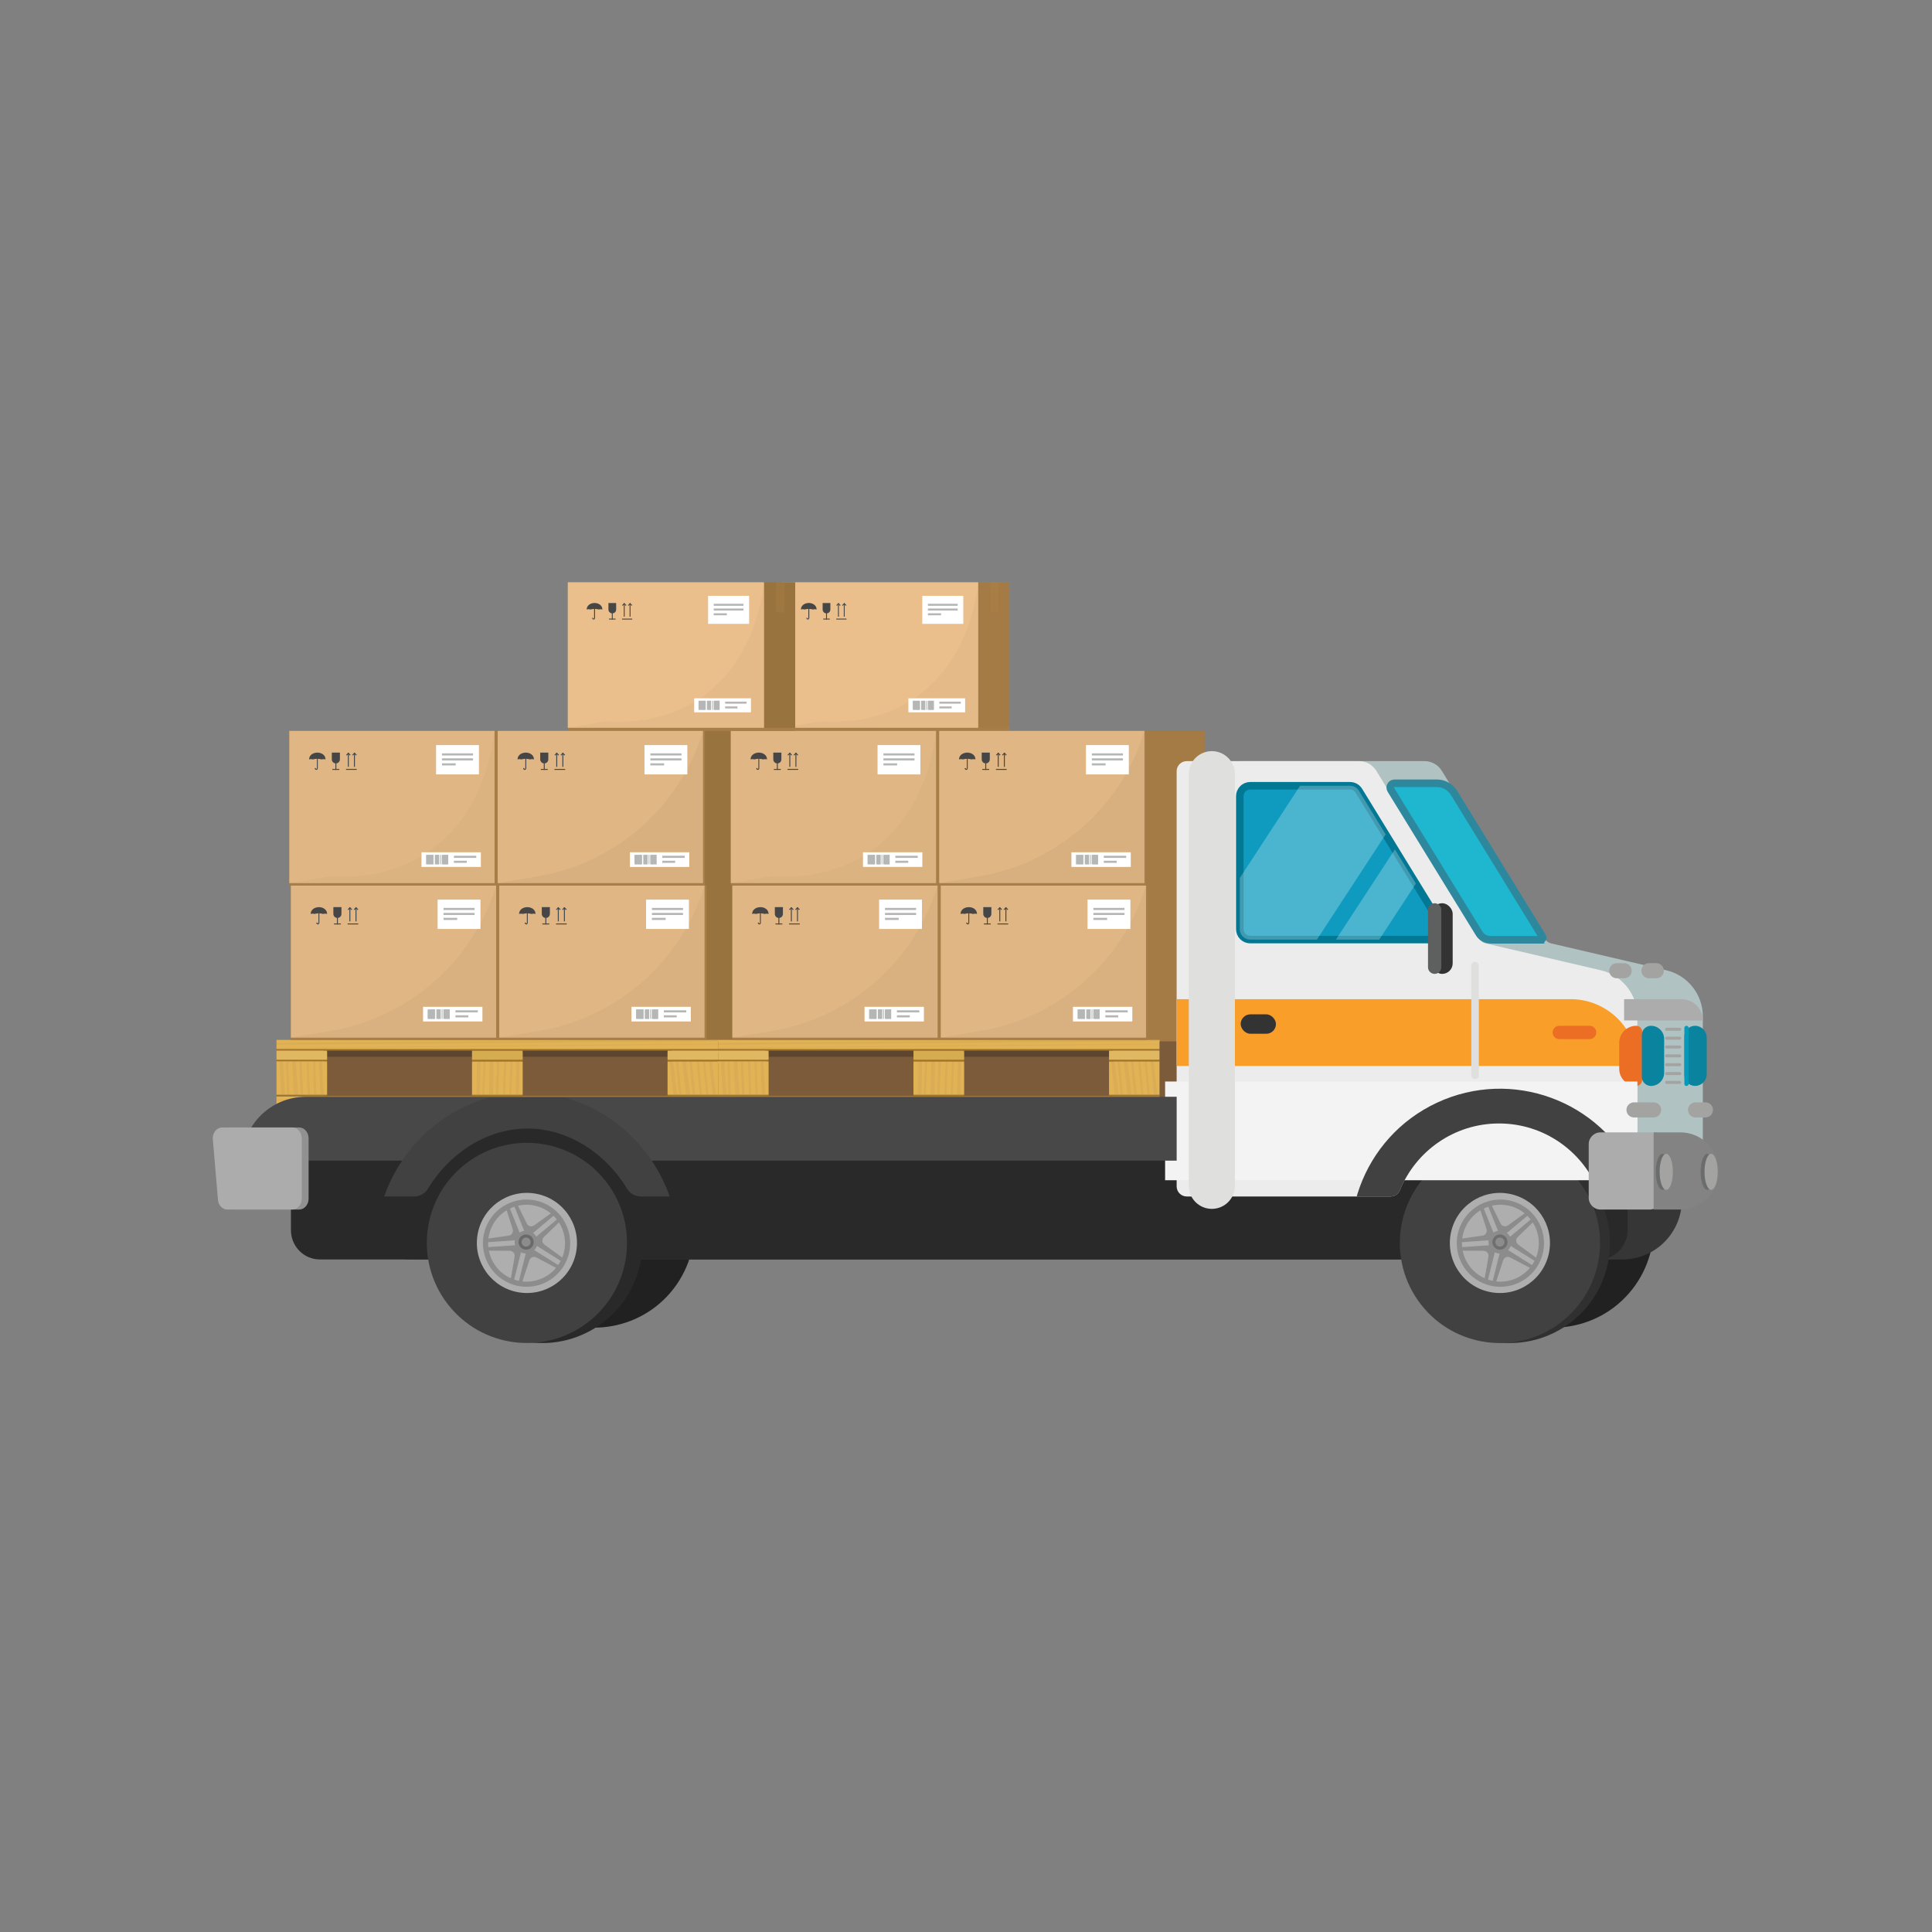 <?xml version="1.0" encoding="UTF-8"?><svg xmlns="http://www.w3.org/2000/svg" xmlns:xlink="http://www.w3.org/1999/xlink" viewBox="0 0 63.984 63.984"><rect x="0" y="0" width="63.984" height="63.984" fill="#808080" stroke="none"/><defs><clipPath id="clippath"><path d="M47.412,31.117h-6.007c-.191,0-.345-.155-.345-.345v-4.404c0-.191,.155-.345,.345-.345h3.305c.12,0,.231,.062,.294,.165l2.702,4.404c.141,.23-.024,.526-.294,.526Z" fill="none"/></clipPath><clipPath id="clippath-1"><path d="M53.016,32.133l-3.813-.89c-.087-.02-.162-.075-.209-.151l-3.348-5.46c-.162-.264-.448-.424-.758-.424h-5.967c-.185,0-.334,.15-.334,.335,0,0-.241-5.023-.537,10.805H8.232c-.297-15.828-.537,2.74-.537,2.74,0,.297,.241,.537,.537,.537h5.482c.188,0,.363-.098,.46-.26,.672-1.116,1.896-1.99,3.296-1.99s2.624,.875,3.296,1.99c.097,.161,.271,.26,.46,.26h16.823c.297,0,.539-.241,.539-.537v.203c0,.185,.15,.335,.334,.335h7.132c.134,0,.257-.08,.307-.204,.526-1.298,1.797-2.215,3.284-2.215s2.758,.917,3.284,2.215c.05,.124,.173,.204,.307,.204h.656c.185,0,.335-.15,.335-.335v-5.63c0-.729-.502-1.361-1.211-1.527Z" fill="none"/></clipPath></defs><g isolation="isolate"><g id="_03"><g><rect x="21.611" y="24.206" width="4.471" height="10.289" fill="#99733e"/><rect x="35.425" y="24.206" width="4.471" height="10.289" fill="#a47b44"/><g><g><rect x="25.342" y="34.494" width="11.524" height="2.019" fill="#7b5b3a"/><rect x="25.342" y="34.494" width="11.524" height=".505" fill="#5d452e"/><rect x="25.342" y="36.141" width="11.524" height=".421" fill="#8d6944" mix-blend-mode="multiply" opacity=".11"/></g><g><g><g><rect x="23.777" y="34.494" width="14.629" height=".301" fill="#a1732a"/><rect x="23.777" y="34.44" width="14.629" height=".301" fill="#e1b354"/></g><g><rect x="23.777" y="36.363" width="14.629" height=".301" fill="#a1732a"/><rect x="23.777" y="36.309" width="14.629" height=".301" fill="#e1b354"/></g><g><rect x="23.777" y="34.849" width="1.676" height=".301" fill="#a1732a"/><rect x="23.777" y="34.795" width="1.676" height=".301" fill="#e1b862"/></g><g><rect x="23.777" y="35.204" width="1.676" height="1.105" fill="#a1732a"/><rect x="23.777" y="35.15" width="1.676" height="1.105" fill="#e1b354"/></g><g><rect x="30.253" y="35.204" width="1.676" height="1.105" fill="#a1732a"/><rect x="30.253" y="35.15" width="1.676" height="1.105" fill="#e1b354"/></g><g><rect x="36.73" y="35.204" width="1.676" height="1.105" fill="#a1732a"/><rect x="36.73" y="35.15" width="1.676" height="1.105" fill="#e1b354"/></g><g><rect x="30.253" y="34.849" width="1.676" height=".301" fill="#a1732a"/><rect x="30.253" y="34.795" width="1.676" height=".301" fill="#d6ac50"/></g><g><rect x="36.73" y="34.849" width="1.676" height=".301" fill="#a1732a"/><rect x="36.73" y="34.795" width="1.676" height=".301" fill="#e1b862"/></g></g><g><polygon points="23.927 36.141 23.88 35.15 23.992 35.15 24.06 36.255 23.944 36.255 23.927 36.141" fill="#90775b" mix-blend-mode="multiply" opacity=".1"/><polygon points="24.123 36.142 24.095 35.159 24.161 35.159 24.202 36.255 24.133 36.255 24.123 36.142" fill="#90775b" mix-blend-mode="multiply" opacity=".1"/><polygon points="24.805 36.142 24.777 35.159 24.844 35.159 24.884 36.255 24.815 36.255 24.805 36.142" fill="#90775b" mix-blend-mode="multiply" opacity=".1"/><polygon points="25.016 36.142 24.987 35.159 25.054 35.159 25.095 36.255 25.026 36.255 25.016 36.142" fill="#90775b" mix-blend-mode="multiply" opacity=".1"/><polygon points="25.227 36.142 25.186 35.159 25.283 35.159 25.342 36.255 25.242 36.255 25.227 36.142" fill="#90775b" mix-blend-mode="multiply" opacity=".1"/><polygon points="24.347 36.132 24.296 35.15 24.416 35.15 24.49 36.246 24.365 36.246 24.347 36.132" fill="#90775b" mix-blend-mode="multiply" opacity=".1"/><polygon points="24.57 36.132 24.539 35.15 24.613 35.15 24.659 36.246 24.582 36.246 24.57 36.132" fill="#90775b" mix-blend-mode="multiply" opacity=".1"/></g><g><polygon points="30.397 36.141 30.425 35.15 30.536 35.15 30.522 36.255 30.406 36.255 30.397 36.141" fill="#90775b" mix-blend-mode="multiply" opacity=".1"/><polygon points="30.593 36.142 30.639 35.159 30.705 35.159 30.664 36.255 30.595 36.255 30.593 36.142" fill="#90775b" mix-blend-mode="multiply" opacity=".1"/><polygon points="31.275 36.142 31.321 35.159 31.388 35.159 31.346 36.255 31.277 36.255 31.275 36.142" fill="#90775b" mix-blend-mode="multiply" opacity=".1"/><polygon points="31.486 36.142 31.532 35.159 31.598 35.159 31.556 36.255 31.487 36.255 31.486 36.142" fill="#90775b" mix-blend-mode="multiply" opacity=".1"/><polygon points="31.697 36.142 31.73 35.159 31.827 35.159 31.804 36.255 31.704 36.255 31.697 36.142" fill="#90775b" mix-blend-mode="multiply" opacity=".1"/><polygon points="30.818 36.132 30.841 35.15 30.961 35.15 30.952 36.246 30.828 36.246 30.818 36.132" fill="#90775b" mix-blend-mode="multiply" opacity=".1"/><polygon points="31.041 36.132 31.084 35.15 31.158 35.15 31.121 36.246 31.044 36.246 31.041 36.132" fill="#90775b" mix-blend-mode="multiply" opacity=".1"/></g><g><polygon points="36.907 36.141 36.798 35.15 36.91 35.15 37.047 36.255 36.931 36.255 36.907 36.141" fill="#90775b" mix-blend-mode="multiply" opacity=".1"/><polygon points="37.102 36.142 37.013 35.159 37.08 35.159 37.189 36.255 37.12 36.255 37.102 36.142" fill="#90775b" mix-blend-mode="multiply" opacity=".1"/><polygon points="37.785 36.142 37.696 35.159 37.762 35.159 37.871 36.255 37.802 36.255 37.785 36.142" fill="#90775b" mix-blend-mode="multiply" opacity=".1"/><polygon points="37.995 36.142 37.906 35.159 37.973 35.159 38.081 36.255 38.012 36.255 37.995 36.142" fill="#90775b" mix-blend-mode="multiply" opacity=".1"/><polygon points="38.207 36.142 38.105 35.159 38.202 35.159 38.329 36.255 38.229 36.255 38.207 36.142" fill="#90775b" mix-blend-mode="multiply" opacity=".1"/><polygon points="37.326 36.132 37.215 35.15 37.334 35.15 37.476 36.246 37.351 36.246 37.326 36.132" fill="#90775b" mix-blend-mode="multiply" opacity=".1"/><polygon points="37.549 36.132 37.457 35.15 37.532 35.15 37.645 36.246 37.568 36.246 37.549 36.132" fill="#90775b" mix-blend-mode="multiply" opacity=".1"/></g><g><polygon points="25.299 34.524 38.404 34.428 38.405 34.483 23.787 34.597 23.786 34.541 25.299 34.524" fill="#90775b" mix-blend-mode="multiply" opacity=".1"/><polygon points="25.298 36.408 38.404 36.372 38.405 36.412 23.786 36.458 23.786 36.416 25.298 36.408" fill="#90775b" mix-blend-mode="multiply" opacity=".1"/><polygon points="25.299 34.686 38.404 34.562 38.404 34.584 23.787 34.726 23.786 34.703 25.299 34.686" fill="#90775b" mix-blend-mode="multiply" opacity=".1"/><polygon points="25.298 36.533 38.404 36.505 38.404 36.527 23.786 36.561 23.785 36.538 25.298 36.533" fill="#90775b" mix-blend-mode="multiply" opacity=".1"/></g></g><g><g><rect x="25.898" y="19.284" width="7.53" height="4.922" fill="#a77d48"/><rect x="32.397" y="19.284" width="1.031" height="4.819" fill="#a47b44"/><polygon points="33.072 19.284 32.802 19.284 32.802 20.31 32.881 20.239 32.9 20.31 32.961 20.236 32.984 20.31 33.046 20.235 33.072 20.31 33.072 19.284" fill="#b78a4d" mix-blend-mode="multiply" opacity=".21"/><rect x="25.898" y="19.284" width="6.499" height="4.819" fill="#ebbf8c"/><path d="M32.397,19.284h0c-.374,3.034-2.408,4.8-5.229,4.603l-1.269,.216h6.499v-4.819Z" fill="#90775b" mix-blend-mode="multiply" opacity=".07"/><g><path d="M26.706,20.459v.01c0,.026,.022,.048,.048,.048,.026,0,.048-.022,.048-.048v-.303c.02,.001,.039,.003,.058,.006,.003,.001,.006,.001,.009,.002,.016,.003,.032,.007,.048,.011l.005,.001,.001-0c.04-.012,.082-.012,.122,0h0c0-.131-.114-.21-.244-.216l-.03-0c-.033,.001-.066,.008-.095,.019-.002,.001-.004,.001-.006,.002-.082,.032-.142,.099-.145,.189-0,.002-0,.004-0,.006,.04-.013,.082-.013,.122-0l.001,0h0l.005-.001c.005-.002,.011-.003,.016-.004,.008-.002,.016-.004,.024-.005,.016-.003,.032-.005,.048-.007,.004-0,.007-.001,.011-.001,.006-0,.012-.001,.018-.001v.303c0,.01-.008,.018-.018,.018-.01,0-.018-.008-.018-.018v-.01h-.03Z" fill="#464646"/><g><path d="M27.372,20.314h0c-.071,0-.128-.057-.128-.128v-.215h.256v.215c0,.071-.057,.128-.128,.128Z" fill="#464646"/><rect x="27.357" y="20.299" width=".03" height=".219" fill="#464646"/><rect x="27.357" y="20.393" width=".03" height=".219" transform="translate(47.875 -6.87) rotate(90)" fill="#464646"/></g><g><g><rect x="27.752" y="19.991" width=".03" height=".432" fill="#464646"/><rect x="27.727" y="19.966" width=".03" height=".102" transform="translate(22.28 -13.754) rotate(45)" fill="#464646"/><rect x="27.778" y="19.966" width=".03" height=".102" transform="translate(61.599 14.519) rotate(135)" fill="#464646"/></g><g><rect x="27.945" y="19.991" width=".03" height=".432" fill="#464646"/><rect x="27.92" y="19.966" width=".03" height=".102" transform="translate(22.336 -13.89) rotate(45)" fill="#464646"/><rect x="27.971" y="19.966" width=".03" height=".102" transform="translate(61.93 14.382) rotate(135.001)" fill="#464646"/></g><rect x="27.849" y="20.333" width=".03" height=".338" transform="translate(48.367 -7.362) rotate(90)" fill="#464646"/></g></g><g><rect x="30.545" y="19.733" width="1.357" height=".928" fill="#fff"/><g><rect x="30.731" y="19.996" width=".985" height=".067" fill="#b5b6b6"/><rect x="30.731" y="20.153" width=".985" height=".067" fill="#b5b6b6"/><rect x="30.731" y="20.31" width=".435" height=".067" fill="#b5b6b6"/></g></g><g><rect x="30.084" y="23.127" width="1.88" height=".464" fill="#fff"/><g><rect x="30.193" y="23.244" width=".302" height=".23" transform="translate(53.703 -6.985) rotate(90)" fill="#b5b6b6"/><rect x="30.141" y="23.35" width=".302" height=".017" transform="translate(53.651 -6.934) rotate(90)" fill="#b5b6b6"/><rect x="30.201" y="23.347" width=".302" height=".024" transform="translate(53.711 -6.993) rotate(90)" fill="#b5b6b6"/><rect x="30.261" y="23.342" width=".302" height=".034" transform="translate(53.771 -7.053) rotate(90)" fill="#b5b6b6"/><rect x="30.308" y="23.35" width=".302" height=".017" transform="translate(53.818 -7.1) rotate(90)" fill="#b5b6b6"/><rect x="30.422" y="23.292" width=".302" height=".134" transform="translate(53.932 -7.214) rotate(90)" fill="#b5b6b6"/><rect x="30.422" y="23.347" width=".302" height=".023" transform="translate(53.932 -7.214) rotate(90)" fill="#b5b6b6"/><rect x="30.477" y="23.347" width=".302" height=".023" transform="translate(53.987 -7.27) rotate(90)" fill="#b5b6b6"/><rect x="30.535" y="23.345" width=".302" height=".027" transform="translate(54.045 -7.327) rotate(90)" fill="#b5b6b6"/><rect x="30.673" y="23.262" width=".302" height=".193" transform="translate(54.183 -7.465) rotate(90)" fill="#b5b6b6"/><rect x="30.649" y="23.342" width=".302" height=".034" transform="translate(54.159 -7.441) rotate(90)" fill="#b5b6b6"/><rect x="30.71" y="23.348" width=".302" height=".022" transform="translate(54.22 -7.502) rotate(90)" fill="#b5b6b6"/><rect x="30.76" y="23.342" width=".302" height=".034" transform="translate(54.27 -7.552) rotate(90)" fill="#b5b6b6"/></g><rect x="31.109" y="23.237" width=".71" height=".067" fill="#b5b6b6"/><rect x="31.109" y="23.395" width=".408" height=".067" fill="#b5b6b6"/></g></g><g><rect x="24.253" y="29.324" width="6.902" height="5.117" fill="#a77d48"/><rect x="24.253" y="29.324" width="6.798" height="5.041" fill="#e0b784"/><path d="M31.051,29.324h0c-.765,2.511-2.882,4.375-5.47,4.815l-1.328,.226h6.798v-5.041Z" fill="#90775b" mix-blend-mode="multiply" opacity=".09"/><g><path d="M25.098,30.554v.011c0,.028,.023,.05,.05,.05,.028,0,.05-.023,.05-.05v-.317c.02,.001,.041,.003,.061,.006,.003,.001,.006,.001,.01,.002,.017,.003,.034,.007,.05,.012l.005,.001,.002-0c.042-.013,.086-.013,.128,0h0c0-.137-.119-.22-.255-.226l-.032-0c-.035,.002-.069,.008-.1,.02-.002,.001-.004,.001-.006,.002-.086,.034-.149,.104-.151,.198-0,.002-0,.004-0,.006,.042-.013,.086-.013,.128-0l.002,0h0l.005-.001c.006-.002,.011-.003,.017-.005,.009-.002,.017-.004,.026-.006,.017-.003,.033-.006,.05-.007,.004-0,.008-.001,.011-.001,.006-0,.013-.001,.019-.001v.317c0,.01-.008,.018-.018,.018s-.018-.008-.018-.018v-.011h-.032Z" fill="#464646"/><g><path d="M25.795,30.401h0c-.074,0-.134-.06-.134-.134v-.225h.268v.225c0,.074-.06,.134-.134,.134Z" fill="#464646"/><rect x="25.779" y="30.386" width=".032" height=".229" fill="#464646"/><rect x="25.681" y="30.583" width=".229" height=".032" fill="#464646"/></g><g><g><rect x="26.192" y="30.064" width=".032" height=".451" fill="#464646"/><rect x="26.129" y="30.075" width=".106" height=".032" transform="translate(-13.61 27.337) rotate(-45.014)" fill="#464646"/><rect x="26.219" y="30.038" width=".032" height=".106" transform="translate(-13.593 27.355) rotate(-44.986)" fill="#464646"/></g><g><rect x="26.395" y="30.064" width=".032" height=".451" fill="#464646"/><rect x="26.331" y="30.075" width=".106" height=".032" transform="translate(-13.549 27.46) rotate(-44.986)" fill="#464646"/><rect x="26.422" y="30.038" width=".032" height=".106" transform="translate(-13.534 27.508) rotate(-45)" fill="#464646"/></g><rect x="26.133" y="30.583" width=".354" height=".032" fill="#464646"/></g></g><g><rect x="29.114" y="29.794" width="1.419" height=".971" fill="#fff"/><g><rect x="29.309" y="30.068" width="1.03" height=".07" fill="#b5b6b6"/><rect x="29.309" y="30.233" width="1.03" height=".07" fill="#b5b6b6"/><rect x="29.309" y="30.397" width=".455" height=".07" fill="#b5b6b6"/></g></g><g><rect x="28.632" y="33.344" width="1.966" height=".485" fill="#fff"/><g><rect x="28.746" y="33.466" width=".316" height=".241" transform="translate(62.49 4.683) rotate(90)" fill="#b5b6b6"/><rect x="28.692" y="33.578" width=".316" height=".018" transform="translate(62.437 4.736) rotate(90)" fill="#b5b6b6"/><rect x="28.754" y="33.574" width=".316" height=".025" transform="translate(62.498 4.674) rotate(90)" fill="#b5b6b6"/><rect x="28.817" y="33.569" width=".316" height=".035" transform="translate(62.561 4.612) rotate(90)" fill="#b5b6b6"/><rect x="28.866" y="33.578" width=".316" height=".018" transform="translate(62.611 4.562) rotate(90)" fill="#b5b6b6"/><rect x="28.985" y="33.517" width=".316" height=".14" transform="translate(62.73 4.443) rotate(90)" fill="#b5b6b6"/><rect x="28.985" y="33.574" width=".316" height=".024" transform="translate(62.73 4.443) rotate(90)" fill="#b5b6b6"/><rect x="29.043" y="33.574" width=".316" height=".024" transform="translate(62.788 4.385) rotate(90)" fill="#b5b6b6"/><rect x="29.103" y="33.572" width=".316" height=".028" transform="translate(62.848 4.325) rotate(90)" fill="#b5b6b6"/><rect x="29.248" y="33.486" width=".316" height=".202" transform="translate(62.993 4.18) rotate(90)" fill="#b5b6b6"/><rect x="29.223" y="33.569" width=".316" height=".035" transform="translate(62.967 4.206) rotate(90)" fill="#b5b6b6"/><rect x="29.287" y="33.575" width=".316" height=".023" transform="translate(63.031 4.142) rotate(90)" fill="#b5b6b6"/><rect x="29.339" y="33.569" width=".316" height=".035" transform="translate(63.083 4.09) rotate(90)" fill="#b5b6b6"/></g><rect x="29.704" y="33.459" width=".742" height=".07" fill="#b5b6b6"/><rect x="29.704" y="33.624" width=".427" height=".07" fill="#b5b6b6"/></g></g><g><rect x="31.156" y="29.324" width="6.862" height="5.117" fill="#a77d48"/><rect x="31.156" y="29.324" width="6.798" height="5.041" fill="#e0b784"/><path d="M37.954,29.324h0c-.765,2.511-2.882,4.375-5.47,4.815l-1.328,.226h6.798v-5.041Z" fill="#90775b" mix-blend-mode="multiply" opacity=".09"/><g><path d="M32,30.554v.011c0,.028,.023,.05,.05,.05,.028,0,.05-.023,.05-.05v-.317c.02,.001,.041,.003,.061,.006,.003,.001,.006,.001,.01,.002,.017,.003,.034,.007,.05,.012l.005,.001,.002-0c.042-.013,.086-.013,.128,0h0c0-.137-.119-.22-.255-.226l-.032-0c-.035,.002-.069,.008-.1,.02-.002,.001-.004,.001-.006,.002-.086,.034-.149,.104-.151,.198-0,.002-0,.004-0,.006,.042-.013,.086-.013,.128-0l.002,0h0l.005-.001c.006-.002,.011-.003,.017-.005,.008-.002,.017-.004,.026-.006,.017-.003,.033-.006,.05-.007,.004-0,.008-.001,.011-.001,.006-0,.013-.001,.019-.001v.317c0,.01-.008,.018-.018,.018-.01,0-.018-.008-.018-.018v-.011h-.032Z" fill="#464646"/><g><path d="M32.698,30.401h0c-.074,0-.134-.06-.134-.134v-.225h.268v.225c0,.074-.06,.134-.134,.134Z" fill="#464646"/><rect x="32.682" y="30.386" width=".032" height=".229" fill="#464646"/><rect x="32.583" y="30.583" width=".229" height=".032" fill="#464646"/></g><g><g><rect x="33.095" y="30.064" width=".032" height=".451" fill="#464646"/><rect x="33.031" y="30.075" width=".106" height=".032" transform="translate(-11.587 32.208) rotate(-45)" fill="#464646"/><rect x="33.122" y="30.038" width=".032" height=".106" transform="translate(-11.572 32.245) rotate(-45)" fill="#464646"/></g><g><rect x="33.297" y="30.064" width=".032" height=".451" fill="#464646"/><rect x="33.234" y="30.075" width=".106" height=".032" transform="translate(-11.528 32.351) rotate(-45.001)" fill="#464646"/><rect x="33.324" y="30.038" width=".032" height=".106" transform="translate(-11.512 32.388) rotate(-45)" fill="#464646"/></g><rect x="33.035" y="30.583" width=".354" height=".032" fill="#464646"/></g></g><g><rect x="36.017" y="29.794" width="1.419" height=".971" fill="#fff"/><g><rect x="36.211" y="30.068" width="1.03" height=".07" fill="#b5b6b6"/><rect x="36.211" y="30.233" width="1.03" height=".07" fill="#b5b6b6"/><rect x="36.211" y="30.397" width=".455" height=".07" fill="#b5b6b6"/></g></g><g><rect x="35.534" y="33.344" width="1.966" height=".485" fill="#fff"/><g><rect x="35.648" y="33.466" width=".316" height=".241" transform="translate(69.393 -2.22) rotate(90)" fill="#b5b6b6"/><rect x="35.594" y="33.578" width=".316" height=".018" transform="translate(69.339 -2.166) rotate(90)" fill="#b5b6b6"/><rect x="35.656" y="33.574" width=".316" height=".025" transform="translate(69.401 -2.228) rotate(90)" fill="#b5b6b6"/><rect x="35.719" y="33.569" width=".316" height=".035" transform="translate(69.464 -2.291) rotate(90)" fill="#b5b6b6"/><rect x="35.768" y="33.578" width=".316" height=".018" transform="translate(69.513 -2.34) rotate(90)" fill="#b5b6b6"/><rect x="35.888" y="33.517" width=".316" height=".14" transform="translate(69.632 -2.459) rotate(90)" fill="#b5b6b6"/><rect x="35.888" y="33.574" width=".316" height=".024" transform="translate(69.632 -2.459) rotate(90)" fill="#b5b6b6"/><rect x="35.946" y="33.574" width=".316" height=".024" transform="translate(69.69 -2.517) rotate(90)" fill="#b5b6b6"/><rect x="36.006" y="33.572" width=".316" height=".028" transform="translate(69.75 -2.577) rotate(90)" fill="#b5b6b6"/><rect x="36.15" y="33.486" width=".316" height=".202" transform="translate(69.895 -2.722) rotate(90)" fill="#b5b6b6"/><rect x="36.125" y="33.569" width=".316" height=".035" transform="translate(69.87 -2.697) rotate(90)" fill="#b5b6b6"/><rect x="36.189" y="33.575" width=".316" height=".023" transform="translate(69.934 -2.761) rotate(90)" fill="#b5b6b6"/><rect x="36.241" y="33.569" width=".316" height=".035" transform="translate(69.986 -2.813) rotate(90)" fill="#b5b6b6"/></g><rect x="36.606" y="33.459" width=".742" height=".07" fill="#b5b6b6"/><rect x="36.606" y="33.624" width=".427" height=".07" fill="#b5b6b6"/></g></g><g><rect x="24.202" y="24.206" width="6.902" height="5.117" fill="#a77d48"/><rect x="24.202" y="24.206" width="6.798" height="5.041" fill="#e0b784"/><path d="M31,24.206h0c-.392,3.174-2.518,5.021-5.47,4.815l-1.328,.226h6.798v-5.041Z" fill="#90775b" mix-blend-mode="multiply" opacity=".06"/><g><path d="M25.046,25.436v.011c0,.028,.023,.05,.05,.05,.028,0,.05-.023,.05-.05v-.317c.02,.001,.041,.003,.061,.006,.003,.001,.006,.001,.01,.002,.017,.003,.034,.007,.05,.012l.005,.001,.002-0c.042-.013,.086-.013,.128,0h0c0-.137-.119-.22-.255-.226l-.032-0c-.035,.002-.069,.008-.1,.02-.002,.001-.004,.001-.006,.002-.086,.034-.149,.104-.151,.198-0,.002-0,.004-0,.006,.042-.013,.086-.013,.128-0l.002,0h0l.005-.001c.006-.002,.011-.003,.017-.005,.008-.002,.017-.004,.026-.006,.017-.003,.033-.006,.05-.007,.004-0,.008-.001,.011-.001,.006-0,.013-.001,.019-.001v.317c0,.01-.008,.018-.018,.018-.01,0-.018-.008-.018-.018v-.011h-.032Z" fill="#464646"/><g><path d="M25.744,25.283h0c-.074,0-.134-.06-.134-.134v-.225h.268v.225c0,.074-.06,.134-.134,.134Z" fill="#464646"/><rect x="25.728" y="25.268" width=".032" height=".229" fill="#464646"/><rect x="25.728" y="25.366" width=".032" height=".229" transform="translate(51.224 -.263) rotate(90)" fill="#464646"/></g><g><g><rect x="26.141" y="24.945" width=".032" height=".451" fill="#464646"/><rect x="26.114" y="24.92" width=".032" height=".106" transform="translate(25.312 -11.163) rotate(45)" fill="#464646"/><rect x="26.168" y="24.92" width=".032" height=".106" transform="translate(62.357 24.108) rotate(134.986)" fill="#464646"/></g><g><rect x="26.343" y="24.945" width=".032" height=".451" fill="#464646"/><rect x="26.317" y="24.92" width=".032" height=".106" transform="translate(25.371 -11.306) rotate(45)" fill="#464646"/><rect x="26.37" y="24.92" width=".032" height=".106" transform="translate(62.703 23.974) rotate(135)" fill="#464646"/></g><rect x="26.242" y="25.304" width=".032" height=".354" transform="translate(51.739 -.778) rotate(90)" fill="#464646"/></g></g><g><rect x="29.063" y="24.676" width="1.419" height=".971" fill="#fff"/><g><rect x="29.257" y="24.95" width="1.03" height=".07" fill="#b5b6b6"/><rect x="29.257" y="25.115" width="1.03" height=".07" fill="#b5b6b6"/><rect x="29.257" y="25.279" width=".455" height=".07" fill="#b5b6b6"/></g></g><g><rect x="28.58" y="28.226" width="1.966" height=".485" fill="#fff"/><g><rect x="28.694" y="28.348" width=".316" height=".241" transform="translate(57.321 -.384) rotate(90)" fill="#b5b6b6"/><rect x="28.64" y="28.46" width=".316" height=".018" transform="translate(57.267 -.33) rotate(90)" fill="#b5b6b6"/><rect x="28.702" y="28.456" width=".316" height=".025" transform="translate(57.329 -.392) rotate(90)" fill="#b5b6b6"/><rect x="28.765" y="28.451" width=".316" height=".035" transform="translate(57.392 -.455) rotate(90)" fill="#b5b6b6"/><rect x="28.814" y="28.46" width=".316" height=".018" transform="translate(57.441 -.504) rotate(90)" fill="#b5b6b6"/><rect x="28.934" y="28.398" width=".316" height=".14" transform="translate(57.56 -.623) rotate(90)" fill="#b5b6b6"/><rect x="28.934" y="28.456" width=".316" height=".024" transform="translate(57.56 -.623) rotate(90)" fill="#b5b6b6"/><rect x="28.992" y="28.456" width=".316" height=".024" transform="translate(57.618 -.681) rotate(90)" fill="#b5b6b6"/><rect x="29.052" y="28.454" width=".316" height=".028" transform="translate(57.678 -.742) rotate(90)" fill="#b5b6b6"/><rect x="29.197" y="28.368" width=".316" height=".202" transform="translate(57.823 -.886) rotate(90)" fill="#b5b6b6"/><rect x="29.171" y="28.451" width=".316" height=".035" transform="translate(57.798 -.861) rotate(90)" fill="#b5b6b6"/><rect x="29.235" y="28.457" width=".316" height=".023" transform="translate(57.862 -.925) rotate(90)" fill="#b5b6b6"/><rect x="29.287" y="28.451" width=".316" height=".035" transform="translate(57.914 -.977) rotate(90)" fill="#b5b6b6"/></g><rect x="29.652" y="28.341" width=".742" height=".07" fill="#b5b6b6"/><rect x="29.652" y="28.506" width=".427" height=".07" fill="#b5b6b6"/></g></g><g><rect x="31.104" y="24.206" width="6.862" height="5.117" fill="#a77d48"/><rect x="31.104" y="24.206" width="6.798" height="5.041" fill="#e0b784"/><path d="M37.902,24.206h0c-.765,2.511-2.882,4.375-5.47,4.815l-1.328,.226h6.798v-5.041Z" fill="#90775b" mix-blend-mode="multiply" opacity=".1"/><g><path d="M31.949,25.436v.011c0,.028,.023,.05,.05,.05s.05-.023,.05-.05v-.317c.02,.001,.041,.003,.061,.006,.003,.001,.006,.001,.01,.002,.017,.003,.034,.007,.05,.012l.005,.001,.002-0c.042-.013,.086-.013,.128,0h0c0-.137-.119-.22-.255-.226l-.032-0c-.035,.002-.069,.008-.1,.02-.002,.001-.004,.001-.006,.002-.086,.034-.149,.104-.151,.198-0,.002-0,.004-0,.006,.042-.013,.086-.013,.128-0l.002,0h0l.005-.001c.006-.002,.011-.003,.017-.005,.008-.002,.017-.004,.026-.006,.017-.003,.033-.006,.05-.007,.004-0,.008-.001,.011-.001,.006-0,.013-.001,.019-.001v.317c0,.01-.008,.018-.018,.018s-.018-.008-.018-.018v-.011h-.032Z" fill="#464646"/><g><path d="M32.646,25.283h0c-.074,0-.134-.06-.134-.134v-.225h.268v.225c0,.074-.06,.134-.134,.134Z" fill="#464646"/><rect x="32.63" y="25.268" width=".032" height=".229" fill="#464646"/><rect x="32.532" y="25.465" width=".229" height=".032" fill="#464646"/></g><g><g><rect x="33.043" y="24.945" width=".032" height=".451" fill="#464646"/><rect x="32.98" y="24.957" width=".106" height=".032" transform="translate(-7.983 30.672) rotate(-45)" fill="#464646"/><rect x="33.07" y="24.92" width=".032" height=".106" transform="translate(-7.968 30.71) rotate(-45)" fill="#464646"/></g><g><rect x="33.246" y="24.945" width=".032" height=".451" fill="#464646"/><rect x="33.182" y="24.957" width=".106" height=".032" transform="translate(-7.924 30.815) rotate(-45)" fill="#464646"/><rect x="33.273" y="24.92" width=".032" height=".106" transform="translate(-7.908 30.853) rotate(-45)" fill="#464646"/></g><rect x="32.984" y="25.465" width=".354" height=".032" fill="#464646"/></g></g><g><rect x="35.965" y="24.676" width="1.419" height=".971" fill="#fff"/><g><rect x="36.16" y="24.95" width="1.03" height=".07" fill="#b5b6b6"/><rect x="36.16" y="25.115" width="1.03" height=".07" fill="#b5b6b6"/><rect x="36.16" y="25.279" width=".455" height=".07" fill="#b5b6b6"/></g></g><g><rect x="35.483" y="28.226" width="1.966" height=".485" fill="#fff"/><g><rect x="35.597" y="28.348" width=".316" height=".241" transform="translate(64.223 -7.286) rotate(90)" fill="#b5b6b6"/><rect x="35.543" y="28.46" width=".316" height=".018" transform="translate(64.17 -7.233) rotate(90)" fill="#b5b6b6"/><rect x="35.605" y="28.456" width=".316" height=".025" transform="translate(64.231 -7.295) rotate(90)" fill="#b5b6b6"/><rect x="35.668" y="28.451" width=".316" height=".035" transform="translate(64.294 -7.357) rotate(90)" fill="#b5b6b6"/><rect x="35.717" y="28.46" width=".316" height=".018" transform="translate(64.343 -7.407) rotate(90)" fill="#b5b6b6"/><rect x="35.836" y="28.398" width=".316" height=".14" transform="translate(64.463 -7.526) rotate(90)" fill="#b5b6b6"/><rect x="35.836" y="28.456" width=".316" height=".024" transform="translate(64.463 -7.526) rotate(90)" fill="#b5b6b6"/><rect x="35.894" y="28.456" width=".316" height=".024" transform="translate(64.521 -7.584) rotate(90)" fill="#b5b6b6"/><rect x="35.954" y="28.454" width=".316" height=".028" transform="translate(64.581 -7.644) rotate(90)" fill="#b5b6b6"/><rect x="36.099" y="28.368" width=".316" height=".202" transform="translate(64.726 -7.789) rotate(90)" fill="#b5b6b6"/><rect x="36.074" y="28.451" width=".316" height=".035" transform="translate(64.7 -7.763) rotate(90)" fill="#b5b6b6"/><rect x="36.138" y="28.457" width=".316" height=".023" transform="translate(64.764 -7.827) rotate(90)" fill="#b5b6b6"/><rect x="36.19" y="28.451" width=".316" height=".035" transform="translate(64.816 -7.879) rotate(90)" fill="#b5b6b6"/></g><rect x="36.555" y="28.341" width=".742" height=".07" fill="#b5b6b6"/><rect x="36.555" y="28.506" width=".427" height=".07" fill="#b5b6b6"/></g></g></g><rect x="38.404" y="34.489" width="1.491" height="2.175" fill="#7b5b3a"/></g><g><g><rect x="10.721" y="34.494" width="11.524" height="2.019" fill="#7b5b3a"/><rect x="10.721" y="34.494" width="11.524" height=".505" fill="#5d452e"/><rect x="10.721" y="36.141" width="11.524" height=".421" fill="#8d6944" mix-blend-mode="multiply" opacity=".11"/></g><g><g><g><rect x="9.156" y="34.494" width="14.629" height=".301" fill="#a1732a"/><rect x="9.156" y="34.44" width="14.629" height=".301" fill="#e1b354"/></g><g><rect x="9.156" y="36.363" width="14.629" height=".301" fill="#a1732a"/><rect x="9.156" y="36.309" width="14.629" height=".301" fill="#e1b354"/></g><g><rect x="9.156" y="34.849" width="1.676" height=".301" fill="#a1732a"/><rect x="9.156" y="34.795" width="1.676" height=".301" fill="#e1b862"/></g><g><rect x="9.156" y="35.204" width="1.676" height="1.105" fill="#a1732a"/><rect x="9.156" y="35.15" width="1.676" height="1.105" fill="#e1b354"/></g><g><rect x="15.633" y="35.204" width="1.676" height="1.105" fill="#a1732a"/><rect x="15.633" y="35.15" width="1.676" height="1.105" fill="#e1b354"/></g><g><rect x="22.109" y="35.204" width="1.676" height="1.105" fill="#a1732a"/><rect x="22.109" y="35.15" width="1.676" height="1.105" fill="#e1b354"/></g><g><rect x="15.633" y="34.849" width="1.676" height=".301" fill="#a1732a"/><rect x="15.633" y="34.795" width="1.676" height=".301" fill="#d6ac50"/></g><g><rect x="22.109" y="34.849" width="1.676" height=".301" fill="#a1732a"/><rect x="22.109" y="34.795" width="1.676" height=".301" fill="#e1b862"/></g></g><g><polygon points="9.306 36.141 9.259 35.15 9.371 35.15 9.439 36.255 9.324 36.255 9.306 36.141" fill="#90775b" mix-blend-mode="multiply" opacity=".1"/><polygon points="9.502 36.142 9.474 35.159 9.54 35.159 9.581 36.255 9.512 36.255 9.502 36.142" fill="#90775b" mix-blend-mode="multiply" opacity=".1"/><polygon points="10.184 36.142 10.156 35.159 10.223 35.159 10.264 36.255 10.195 36.255 10.184 36.142" fill="#90775b" mix-blend-mode="multiply" opacity=".1"/><polygon points="10.395 36.142 10.367 35.159 10.433 35.159 10.474 36.255 10.405 36.255 10.395 36.142" fill="#90775b" mix-blend-mode="multiply" opacity=".1"/><polygon points="10.606 36.142 10.565 35.159 10.662 35.159 10.721 36.255 10.621 36.255 10.606 36.142" fill="#90775b" mix-blend-mode="multiply" opacity=".1"/><polygon points="9.726 36.132 9.676 35.15 9.795 35.15 9.869 36.246 9.745 36.246 9.726 36.132" fill="#90775b" mix-blend-mode="multiply" opacity=".1"/><polygon points="9.95 36.132 9.918 35.15 9.992 35.15 10.038 36.246 9.961 36.246 9.95 36.132" fill="#90775b" mix-blend-mode="multiply" opacity=".1"/></g><g><polygon points="15.777 36.141 15.804 35.15 15.915 35.15 15.901 36.255 15.785 36.255 15.777 36.141" fill="#90775b" mix-blend-mode="multiply" opacity=".1"/><polygon points="15.972 36.142 16.018 35.159 16.084 35.159 16.043 36.255 15.974 36.255 15.972 36.142" fill="#90775b" mix-blend-mode="multiply" opacity=".1"/><polygon points="16.655 36.142 16.7 35.159 16.767 35.159 16.725 36.255 16.656 36.255 16.655 36.142" fill="#90775b" mix-blend-mode="multiply" opacity=".1"/><polygon points="16.865 36.142 16.911 35.159 16.977 35.159 16.936 36.255 16.867 36.255 16.865 36.142" fill="#90775b" mix-blend-mode="multiply" opacity=".1"/><polygon points="17.076 36.142 17.109 35.159 17.206 35.159 17.183 36.255 17.083 36.255 17.076 36.142" fill="#90775b" mix-blend-mode="multiply" opacity=".1"/><polygon points="16.197 36.132 16.22 35.15 16.34 35.15 16.331 36.246 16.207 36.246 16.197 36.132" fill="#90775b" mix-blend-mode="multiply" opacity=".1"/><polygon points="16.42 36.132 16.463 35.15 16.537 35.15 16.501 36.246 16.423 36.246 16.42 36.132" fill="#90775b" mix-blend-mode="multiply" opacity=".1"/></g><g><polygon points="22.286 36.141 22.177 35.15 22.289 35.15 22.426 36.255 22.31 36.255 22.286 36.141" fill="#90775b" mix-blend-mode="multiply" opacity=".1"/><polygon points="22.481 36.142 22.393 35.159 22.459 35.159 22.568 36.255 22.499 36.255 22.481 36.142" fill="#90775b" mix-blend-mode="multiply" opacity=".1"/><polygon points="23.164 36.142 23.075 35.159 23.142 35.159 23.25 36.255 23.181 36.255 23.164 36.142" fill="#90775b" mix-blend-mode="multiply" opacity=".1"/><polygon points="23.374 36.142 23.285 35.159 23.352 35.159 23.46 36.255 23.392 36.255 23.374 36.142" fill="#90775b" mix-blend-mode="multiply" opacity=".1"/><polygon points="23.586 36.142 23.484 35.159 23.581 35.159 23.708 36.255 23.608 36.255 23.586 36.142" fill="#90775b" mix-blend-mode="multiply" opacity=".1"/><polygon points="22.705 36.132 22.594 35.15 22.713 35.15 22.855 36.246 22.731 36.246 22.705 36.132" fill="#90775b" mix-blend-mode="multiply" opacity=".1"/><polygon points="22.929 36.132 22.836 35.15 22.911 35.15 23.024 36.246 22.947 36.246 22.929 36.132" fill="#90775b" mix-blend-mode="multiply" opacity=".1"/></g><g><polygon points="10.678 34.524 23.783 34.428 23.784 34.483 9.166 34.597 9.165 34.541 10.678 34.524" fill="#90775b" mix-blend-mode="multiply" opacity=".1"/><polygon points="10.677 36.408 23.783 36.372 23.784 36.412 9.165 36.458 9.165 36.416 10.677 36.408" fill="#90775b" mix-blend-mode="multiply" opacity=".1"/><polygon points="10.678 34.686 23.783 34.562 23.784 34.584 9.166 34.726 9.166 34.703 10.678 34.686" fill="#90775b" mix-blend-mode="multiply" opacity=".1"/><polygon points="10.677 36.533 23.783 36.505 23.784 36.527 9.165 36.561 9.164 36.538 10.677 36.533" fill="#90775b" mix-blend-mode="multiply" opacity=".1"/></g></g><g><g><rect x="18.804" y="19.284" width="7.53" height="4.922" fill="#a77d48"/><rect x="25.303" y="19.284" width="1.031" height="4.819" fill="#99733e"/><polygon points="25.978 19.284 25.708 19.284 25.708 20.31 25.787 20.239 25.806 20.31 25.867 20.236 25.89 20.31 25.951 20.235 25.978 20.31 25.978 19.284" fill="#b78a4d" mix-blend-mode="multiply" opacity=".21"/><rect x="18.804" y="19.284" width="6.499" height="4.819" fill="#ebbf8c"/><path d="M25.303,19.284h0c-.374,3.034-2.408,4.8-5.229,4.603l-1.269,.216h6.499v-4.819Z" fill="#90775b" mix-blend-mode="multiply" opacity=".07"/><g><path d="M19.611,20.459v.01c0,.026,.022,.048,.048,.048,.026,0,.048-.022,.048-.048v-.303c.02,.001,.039,.003,.058,.006,.003,.001,.006,.001,.009,.002,.016,.003,.032,.007,.048,.011l.005,.001,.001-0c.04-.012,.082-.012,.122,0h0c0-.131-.114-.21-.244-.216l-.03-0c-.033,.001-.066,.008-.095,.019-.002,.001-.004,.001-.006,.002-.082,.032-.142,.099-.145,.189-0,.002-0,.004-0,.006,.04-.013,.082-.013,.122-0l.001,0h0l.005-.001c.005-.002,.011-.003,.016-.004,.008-.002,.016-.004,.024-.005,.016-.003,.032-.005,.048-.007,.004-0,.007-.001,.011-.001,.006-0,.012-.001,.018-.001v.303c0,.01-.008,.018-.018,.018s-.018-.008-.018-.018v-.01h-.03Z" fill="#464646"/><g><path d="M20.278,20.314h0c-.071,0-.128-.057-.128-.128v-.215h.256v.215c0,.071-.057,.128-.128,.128Z" fill="#464646"/><rect x="20.263" y="20.299" width=".03" height=".219" fill="#464646"/><rect x="20.263" y="20.393" width=".03" height=".219" transform="translate(40.78 .224) rotate(90)" fill="#464646"/></g><g><g><rect x="20.658" y="19.991" width=".03" height=".432" fill="#464646"/><rect x="20.632" y="19.966" width=".03" height=".102" transform="translate(20.202 -8.737) rotate(45)" fill="#464646"/><rect x="20.683" y="19.966" width=".03" height=".102" transform="translate(49.489 19.535) rotate(135)" fill="#464646"/></g><g><rect x="20.851" y="19.991" width=".03" height=".432" fill="#464646"/><rect x="20.826" y="19.966" width=".03" height=".102" transform="translate(20.259 -8.874) rotate(45)" fill="#464646"/><rect x="20.877" y="19.966" width=".03" height=".102" transform="translate(49.819 19.398) rotate(135)" fill="#464646"/></g><rect x="20.755" y="20.333" width=".03" height=".338" transform="translate(41.272 -.267) rotate(90)" fill="#464646"/></g></g><g><rect x="23.451" y="19.733" width="1.357" height=".928" fill="#fff"/><g><rect x="23.637" y="19.996" width=".985" height=".067" fill="#b5b6b6"/><rect x="23.637" y="20.153" width=".985" height=".067" fill="#b5b6b6"/><rect x="23.637" y="20.31" width=".435" height=".067" fill="#b5b6b6"/></g></g><g><rect x="22.99" y="23.127" width="1.88" height=".464" fill="#fff"/><g><rect x="23.099" y="23.244" width=".302" height=".23" transform="translate(46.608 .109) rotate(90)" fill="#b5b6b6"/><rect x="23.047" y="23.35" width=".302" height=".017" transform="translate(46.557 .16) rotate(90)" fill="#b5b6b6"/><rect x="23.106" y="23.347" width=".302" height=".024" transform="translate(46.616 .101) rotate(90)" fill="#b5b6b6"/><rect x="23.167" y="23.342" width=".302" height=".034" transform="translate(46.677 .041) rotate(90)" fill="#b5b6b6"/><rect x="23.214" y="23.35" width=".302" height=".017" transform="translate(46.724 -.006) rotate(90)" fill="#b5b6b6"/><rect x="23.328" y="23.292" width=".302" height=".134" transform="translate(46.838 -.12) rotate(90)" fill="#b5b6b6"/><rect x="23.328" y="23.347" width=".302" height=".023" transform="translate(46.838 -.12) rotate(90)" fill="#b5b6b6"/><rect x="23.383" y="23.347" width=".302" height=".023" transform="translate(46.893 -.175) rotate(90)" fill="#b5b6b6"/><rect x="23.44" y="23.345" width=".302" height=".027" transform="translate(46.95 -.233) rotate(90)" fill="#b5b6b6"/><rect x="23.579" y="23.262" width=".302" height=".193" transform="translate(47.089 -.371) rotate(90)" fill="#b5b6b6"/><rect x="23.555" y="23.342" width=".302" height=".034" transform="translate(47.065 -.347) rotate(90)" fill="#b5b6b6"/><rect x="23.616" y="23.348" width=".302" height=".022" transform="translate(47.126 -.408) rotate(90)" fill="#b5b6b6"/><rect x="23.665" y="23.342" width=".302" height=".034" transform="translate(47.175 -.458) rotate(90)" fill="#b5b6b6"/></g><rect x="24.015" y="23.237" width=".71" height=".067" fill="#b5b6b6"/><rect x="24.015" y="23.395" width=".408" height=".067" fill="#b5b6b6"/></g></g><g><rect x="9.633" y="29.324" width="6.902" height="5.117" fill="#a77d48"/><rect x="9.633" y="29.324" width="6.798" height="5.041" fill="#e0b784"/><path d="M16.431,29.324h0c-.765,2.511-2.882,4.375-5.47,4.815l-1.328,.226h6.798v-5.041Z" fill="#90775b" mix-blend-mode="multiply" opacity=".09"/><g><path d="M10.477,30.554v.011c0,.028,.023,.05,.05,.05s.05-.023,.05-.05v-.317c.02,.001,.041,.003,.061,.006,.003,.001,.006,.001,.01,.002,.017,.003,.034,.007,.05,.012l.005,.001,.002-0c.042-.013,.086-.013,.128,0h0c0-.137-.119-.22-.255-.226l-.032-0c-.035,.002-.069,.008-.1,.02-.002,.001-.004,.001-.006,.002-.086,.034-.149,.104-.151,.198-0,.002-0,.004-0,.006,.042-.013,.086-.013,.128-0l.002,0h0l.005-.001c.006-.002,.011-.003,.017-.005,.009-.002,.017-.004,.026-.006,.017-.003,.033-.006,.05-.007,.004-0,.008-.001,.011-.001,.006-0,.013-.001,.019-.001v.317c0,.01-.008,.018-.018,.018s-.018-.008-.018-.018v-.011h-.032Z" fill="#464646"/><g><path d="M11.174,30.401h0c-.074,0-.134-.06-.134-.134v-.225h.268v.225c0,.074-.06,.134-.134,.134Z" fill="#464646"/><rect x="11.158" y="30.386" width=".032" height=".229" fill="#464646"/><rect x="11.06" y="30.583" width=".229" height=".032" fill="#464646"/></g><g><g><rect x="11.571" y="30.064" width=".032" height=".451" fill="#464646"/><rect x="11.508" y="30.075" width=".106" height=".032" transform="translate(-17.891 16.988) rotate(-45)" fill="#464646"/><rect x="11.598" y="30.038" width=".032" height=".106" transform="translate(-17.876 17.026) rotate(-45)" fill="#464646"/></g><g><rect x="11.774" y="30.064" width=".032" height=".451" fill="#464646"/><rect x="11.71" y="30.075" width=".106" height=".032" transform="translate(-17.832 17.131) rotate(-45)" fill="#464646"/><rect x="11.801" y="30.038" width=".032" height=".106" transform="translate(-17.816 17.169) rotate(-45)" fill="#464646"/></g><rect x="11.512" y="30.583" width=".354" height=".032" fill="#464646"/></g></g><g><rect x="14.493" y="29.794" width="1.419" height=".971" fill="#fff"/><g><rect x="14.688" y="30.068" width="1.03" height=".07" fill="#b5b6b6"/><rect x="14.688" y="30.233" width="1.03" height=".07" fill="#b5b6b6"/><rect x="14.688" y="30.397" width=".455" height=".07" fill="#b5b6b6"/></g></g><g><rect x="14.011" y="33.344" width="1.966" height=".485" fill="#fff"/><g><rect x="14.125" y="33.466" width=".316" height=".241" transform="translate(47.869 19.304) rotate(90)" fill="#b5b6b6"/><rect x="14.071" y="33.578" width=".316" height=".018" transform="translate(47.816 19.357) rotate(90)" fill="#b5b6b6"/><rect x="14.133" y="33.574" width=".316" height=".025" transform="translate(47.878 19.295) rotate(90)" fill="#b5b6b6"/><rect x="14.196" y="33.569" width=".316" height=".035" transform="translate(47.941 19.232) rotate(90)" fill="#b5b6b6"/><rect x="14.245" y="33.578" width=".316" height=".018" transform="translate(47.99 19.183) rotate(90)" fill="#b5b6b6"/><rect x="14.364" y="33.517" width=".316" height=".14" transform="translate(48.109 19.064) rotate(90)" fill="#b5b6b6"/><rect x="14.364" y="33.574" width=".316" height=".024" transform="translate(48.109 19.064) rotate(90)" fill="#b5b6b6"/><rect x="14.422" y="33.574" width=".316" height=".024" transform="translate(48.167 19.006) rotate(90)" fill="#b5b6b6"/><rect x="14.482" y="33.572" width=".316" height=".028" transform="translate(48.227 18.946) rotate(90)" fill="#b5b6b6"/><rect x="14.627" y="33.486" width=".316" height=".202" transform="translate(48.372 18.801) rotate(90)" fill="#b5b6b6"/><rect x="14.602" y="33.569" width=".316" height=".035" transform="translate(48.346 18.826) rotate(90)" fill="#b5b6b6"/><rect x="14.666" y="33.575" width=".316" height=".023" transform="translate(48.41 18.762) rotate(90)" fill="#b5b6b6"/><rect x="14.718" y="33.569" width=".316" height=".035" transform="translate(48.462 18.71) rotate(90)" fill="#b5b6b6"/></g><rect x="15.083" y="33.459" width=".742" height=".07" fill="#b5b6b6"/><rect x="15.083" y="33.624" width=".427" height=".07" fill="#b5b6b6"/></g></g><g><rect x="16.535" y="29.324" width="6.862" height="5.117" fill="#a77d48"/><rect x="16.535" y="29.324" width="6.798" height="5.041" fill="#e0b784"/><path d="M23.333,29.324h0c-.765,2.511-2.882,4.375-5.47,4.815l-1.328,.226h6.798v-5.041Z" fill="#90775b" mix-blend-mode="multiply" opacity=".09"/><g><path d="M17.379,30.554v.011c0,.028,.023,.05,.05,.05,.028,0,.05-.023,.05-.05v-.317c.02,.001,.041,.003,.061,.006,.003,.001,.006,.001,.01,.002,.017,.003,.034,.007,.05,.012l.005,.001,.002-0c.042-.013,.086-.013,.128,0h0c0-.137-.119-.22-.255-.226l-.032-0c-.035,.002-.069,.008-.1,.02-.002,.001-.004,.001-.006,.002-.086,.034-.149,.104-.151,.198-0,.002-0,.004-0,.006,.042-.013,.086-.013,.128-0l.002,0h0l.005-.001c.006-.002,.011-.003,.017-.005,.009-.002,.017-.004,.026-.006,.017-.003,.033-.006,.05-.007,.004-0,.008-.001,.011-.001,.006-0,.013-.001,.019-.001v.317c0,.01-.008,.018-.018,.018s-.018-.008-.018-.018v-.011h-.032Z" fill="#464646"/><g><path d="M18.077,30.401h0c-.074,0-.134-.06-.134-.134v-.225h.268v.225c0,.074-.06,.134-.134,.134Z" fill="#464646"/><rect x="18.061" y="30.386" width=".032" height=".229" fill="#464646"/><rect x="17.962" y="30.583" width=".229" height=".032" fill="#464646"/></g><g><g><rect x="18.474" y="30.064" width=".032" height=".451" fill="#464646"/><rect x="18.41" y="30.075" width=".106" height=".032" transform="translate(-15.87 21.869) rotate(-45)" fill="#464646"/><rect x="18.501" y="30.038" width=".032" height=".106" transform="translate(-15.852 21.898) rotate(-44.986)" fill="#464646"/></g><g><rect x="18.676" y="30.064" width=".032" height=".451" fill="#464646"/><rect x="18.613" y="30.075" width=".106" height=".032" transform="translate(-15.81 22.012) rotate(-45)" fill="#464646"/><rect x="18.703" y="30.038" width=".032" height=".106" transform="translate(-15.793 22.041) rotate(-44.986)" fill="#464646"/></g><rect x="18.415" y="30.583" width=".354" height=".032" fill="#464646"/></g></g><g><rect x="21.396" y="29.794" width="1.419" height=".971" fill="#fff"/><g><rect x="21.59" y="30.068" width="1.03" height=".07" fill="#b5b6b6"/><rect x="21.59" y="30.233" width="1.03" height=".07" fill="#b5b6b6"/><rect x="21.59" y="30.397" width=".455" height=".07" fill="#b5b6b6"/></g></g><g><rect x="20.913" y="33.344" width="1.966" height=".485" fill="#fff"/><g><rect x="21.027" y="33.466" width=".316" height=".241" transform="translate(54.772 12.401) rotate(90)" fill="#b5b6b6"/><rect x="20.974" y="33.578" width=".316" height=".018" transform="translate(54.718 12.455) rotate(90)" fill="#b5b6b6"/><rect x="21.035" y="33.574" width=".316" height=".025" transform="translate(54.78 12.393) rotate(90)" fill="#b5b6b6"/><rect x="21.098" y="33.569" width=".316" height=".035" transform="translate(54.843 12.33) rotate(90)" fill="#b5b6b6"/><rect x="21.148" y="33.578" width=".316" height=".018" transform="translate(54.892 12.281) rotate(90)" fill="#b5b6b6"/><rect x="21.267" y="33.517" width=".316" height=".14" transform="translate(55.011 12.162) rotate(90)" fill="#b5b6b6"/><rect x="21.267" y="33.574" width=".316" height=".024" transform="translate(55.011 12.162) rotate(90)" fill="#b5b6b6"/><rect x="21.325" y="33.574" width=".316" height=".024" transform="translate(55.069 12.104) rotate(90)" fill="#b5b6b6"/><rect x="21.385" y="33.572" width=".316" height=".028" transform="translate(55.129 12.043) rotate(90)" fill="#b5b6b6"/><rect x="21.53" y="33.486" width=".316" height=".202" transform="translate(55.274 11.899) rotate(90)" fill="#b5b6b6"/><rect x="21.504" y="33.569" width=".316" height=".035" transform="translate(55.249 11.924) rotate(90)" fill="#b5b6b6"/><rect x="21.568" y="33.575" width=".316" height=".023" transform="translate(55.313 11.86) rotate(90)" fill="#b5b6b6"/><rect x="21.62" y="33.569" width=".316" height=".035" transform="translate(55.365 11.808) rotate(90)" fill="#b5b6b6"/></g><rect x="21.985" y="33.459" width=".742" height=".07" fill="#b5b6b6"/><rect x="21.985" y="33.624" width=".427" height=".07" fill="#b5b6b6"/></g></g><g><rect x="9.581" y="24.206" width="6.902" height="5.117" fill="#a77d48"/><rect x="9.581" y="24.206" width="6.798" height="5.041" fill="#e0b784"/><path d="M16.379,24.206h0c-.392,3.174-2.518,5.021-5.47,4.815l-1.328,.226h6.798v-5.041Z" fill="#90775b" mix-blend-mode="multiply" opacity=".06"/><g><path d="M10.425,25.436v.011c0,.028,.023,.05,.05,.05s.05-.023,.05-.05v-.317c.02,.001,.041,.003,.061,.006,.003,.001,.006,.001,.01,.002,.017,.003,.034,.007,.05,.012l.005,.001,.002-0c.042-.013,.086-.013,.128,0h0c0-.137-.119-.22-.255-.226l-.032-0c-.035,.002-.069,.008-.1,.02-.002,.001-.004,.001-.006,.002-.086,.034-.149,.104-.151,.198-0,.002-0,.004-0,.006,.042-.013,.086-.013,.128-0l.002,0h0l.005-.001c.006-.002,.011-.003,.017-.005,.009-.002,.017-.004,.026-.006,.017-.003,.033-.006,.05-.007,.004-0,.008-.001,.011-.001,.006-0,.013-.001,.019-.001v.317c0,.01-.008,.018-.018,.018s-.018-.008-.018-.018v-.011h-.032Z" fill="#464646"/><g><path d="M11.123,25.283h0c-.074,0-.134-.06-.134-.134v-.225h.268v.225c0,.074-.06,.134-.134,.134Z" fill="#464646"/><rect x="11.107" y="25.268" width=".032" height=".229" fill="#464646"/><rect x="11.107" y="25.366" width=".032" height=".229" transform="translate(36.603 14.358) rotate(90)" fill="#464646"/></g><g><g><rect x="11.52" y="24.945" width=".032" height=".451" fill="#464646"/><rect x="11.494" y="24.92" width=".032" height=".106" transform="translate(21.023 -.826) rotate(44.986)" fill="#464646"/><rect x="11.547" y="24.92" width=".032" height=".106" transform="translate(37.397 34.455) rotate(135)" fill="#464646"/></g><g><rect x="11.722" y="24.945" width=".032" height=".451" fill="#464646"/><rect x="11.696" y="24.92" width=".032" height=".106" transform="translate(21.089 -.967) rotate(45)" fill="#464646"/><rect x="11.749" y="24.92" width=".032" height=".106" transform="translate(37.741 34.318) rotate(135.014)" fill="#464646"/></g><rect x="11.621" y="25.304" width=".032" height=".354" transform="translate(37.118 13.843) rotate(90)" fill="#464646"/></g></g><g><rect x="14.442" y="24.676" width="1.419" height=".971" fill="#fff"/><g><rect x="14.636" y="24.95" width="1.03" height=".07" fill="#b5b6b6"/><rect x="14.636" y="25.115" width="1.03" height=".07" fill="#b5b6b6"/><rect x="14.636" y="25.279" width=".455" height=".07" fill="#b5b6b6"/></g></g><g><rect x="13.959" y="28.226" width="1.966" height=".485" fill="#fff"/><g><rect x="14.073" y="28.348" width=".316" height=".241" transform="translate(42.7 14.237) rotate(90)" fill="#b5b6b6"/><rect x="14.02" y="28.46" width=".316" height=".018" transform="translate(42.646 14.291) rotate(90)" fill="#b5b6b6"/><rect x="14.081" y="28.456" width=".316" height=".025" transform="translate(42.708 14.229) rotate(90)" fill="#b5b6b6"/><rect x="14.144" y="28.451" width=".316" height=".035" transform="translate(42.771 14.166) rotate(90)" fill="#b5b6b6"/><rect x="14.194" y="28.46" width=".316" height=".018" transform="translate(42.82 14.117) rotate(90)" fill="#b5b6b6"/><rect x="14.313" y="28.398" width=".316" height=".14" transform="translate(42.939 13.997) rotate(90)" fill="#b5b6b6"/><rect x="14.313" y="28.456" width=".316" height=".024" transform="translate(42.939 13.997) rotate(90)" fill="#b5b6b6"/><rect x="14.371" y="28.456" width=".316" height=".024" transform="translate(42.997 13.939) rotate(90)" fill="#b5b6b6"/><rect x="14.431" y="28.454" width=".316" height=".028" transform="translate(43.057 13.879) rotate(90)" fill="#b5b6b6"/><rect x="14.576" y="28.368" width=".316" height=".202" transform="translate(43.202 13.735) rotate(90)" fill="#b5b6b6"/><rect x="14.55" y="28.451" width=".316" height=".035" transform="translate(43.177 13.76) rotate(90)" fill="#b5b6b6"/><rect x="14.614" y="28.457" width=".316" height=".023" transform="translate(43.241 13.696) rotate(90)" fill="#b5b6b6"/><rect x="14.666" y="28.451" width=".316" height=".035" transform="translate(43.293 13.644) rotate(90)" fill="#b5b6b6"/></g><rect x="15.032" y="28.341" width=".742" height=".07" fill="#b5b6b6"/><rect x="15.032" y="28.506" width=".427" height=".07" fill="#b5b6b6"/></g></g><g><rect x="16.484" y="24.206" width="6.862" height="5.117" fill="#a77d48"/><rect x="16.484" y="24.206" width="6.798" height="5.041" fill="#e0b784"/><path d="M23.282,24.206h0c-.765,2.511-2.882,4.375-5.47,4.815l-1.328,.226h6.798v-5.041Z" fill="#90775b" mix-blend-mode="multiply" opacity=".1"/><g><path d="M17.328,25.436v.011c0,.028,.023,.05,.05,.05,.028,0,.05-.023,.05-.05v-.317c.02,.001,.041,.003,.061,.006,.003,.001,.006,.001,.01,.002,.017,.003,.034,.007,.05,.012l.005,.001,.002-0c.042-.013,.086-.013,.128,0h0c0-.137-.119-.22-.255-.226l-.032-0c-.035,.002-.069,.008-.1,.02-.002,.001-.004,.001-.006,.002-.086,.034-.149,.104-.151,.198-0,.002-0,.004-0,.006,.042-.013,.086-.013,.128-0l.002,0h0l.005-.001c.006-.002,.011-.003,.017-.005,.008-.002,.017-.004,.026-.006,.017-.003,.033-.006,.05-.007,.004-0,.008-.001,.011-.001,.006-0,.013-.001,.019-.001v.317c0,.01-.008,.018-.018,.018s-.018-.008-.018-.018v-.011h-.032Z" fill="#464646"/><g><path d="M18.025,25.283h0c-.074,0-.134-.06-.134-.134v-.225h.268v.225c0,.074-.06,.134-.134,.134Z" fill="#464646"/><rect x="18.009" y="25.268" width=".032" height=".229" fill="#464646"/><rect x="17.911" y="25.465" width=".229" height=".032" fill="#464646"/></g><g><g><rect x="18.422" y="24.945" width=".032" height=".451" fill="#464646"/><rect x="18.359" y="24.957" width=".106" height=".032" transform="translate(-12.266 20.334) rotate(-45)" fill="#464646"/><rect x="18.449" y="24.92" width=".032" height=".106" transform="translate(-12.25 20.371) rotate(-45)" fill="#464646"/></g><g><rect x="18.625" y="24.945" width=".032" height=".451" fill="#464646"/><rect x="18.561" y="24.957" width=".106" height=".032" transform="translate(-12.206 20.477) rotate(-45)" fill="#464646"/><rect x="18.652" y="24.92" width=".032" height=".106" transform="translate(-12.191 20.514) rotate(-45)" fill="#464646"/></g><rect x="18.363" y="25.465" width=".354" height=".032" fill="#464646"/></g></g><g><rect x="21.344" y="24.676" width="1.419" height=".971" fill="#fff"/><g><rect x="21.539" y="24.95" width="1.03" height=".07" fill="#b5b6b6"/><rect x="21.539" y="25.115" width="1.03" height=".07" fill="#b5b6b6"/><rect x="21.539" y="25.279" width=".455" height=".07" fill="#b5b6b6"/></g></g><g><rect x="20.862" y="28.226" width="1.966" height=".485" fill="#fff"/><g><rect x="20.976" y="28.348" width=".316" height=".241" transform="translate(49.602 7.335) rotate(90)" fill="#b5b6b6"/><rect x="20.922" y="28.46" width=".316" height=".018" transform="translate(49.549 7.388) rotate(90)" fill="#b5b6b6"/><rect x="20.984" y="28.456" width=".316" height=".025" transform="translate(49.61 7.326) rotate(90)" fill="#b5b6b6"/><rect x="21.047" y="28.451" width=".316" height=".035" transform="translate(49.673 7.263) rotate(90)" fill="#b5b6b6"/><rect x="21.096" y="28.46" width=".316" height=".018" transform="translate(49.723 7.214) rotate(90)" fill="#b5b6b6"/><rect x="21.215" y="28.398" width=".316" height=".14" transform="translate(49.842 7.095) rotate(90)" fill="#b5b6b6"/><rect x="21.215" y="28.456" width=".316" height=".024" transform="translate(49.842 7.095) rotate(90)" fill="#b5b6b6"/><rect x="21.273" y="28.456" width=".316" height=".024" transform="translate(49.9 7.037) rotate(90)" fill="#b5b6b6"/><rect x="21.333" y="28.454" width=".316" height=".028" transform="translate(49.96 6.977) rotate(90)" fill="#b5b6b6"/><rect x="21.478" y="28.368" width=".316" height=".202" transform="translate(50.105 6.832) rotate(90)" fill="#b5b6b6"/><rect x="21.453" y="28.451" width=".316" height=".035" transform="translate(50.079 6.857) rotate(90)" fill="#b5b6b6"/><rect x="21.517" y="28.457" width=".316" height=".023" transform="translate(50.143 6.793) rotate(90)" fill="#b5b6b6"/><rect x="21.569" y="28.451" width=".316" height=".035" transform="translate(50.195 6.742) rotate(90)" fill="#b5b6b6"/></g><rect x="21.934" y="28.341" width=".742" height=".07" fill="#b5b6b6"/><rect x="21.934" y="28.506" width=".427" height=".07" fill="#b5b6b6"/></g></g></g></g></g><g><path d="M51.162,31.092l-3.413-5.566c-.121-.198-.337-.319-.569-.319h-6.091c-.185,0-.335,.15-.335,.335v13.748c0,.185,.15,.335,.335,.335h7.132c.134,0,.257-.08,.307-.204,.526-1.298,1.797-2.215,3.284-2.215s2.758,.917,3.284,2.215c.05,.124,.173,.204,.307,.204h.656c.185,0,.335-.15,.335-.335v-5.63c0-.729-.502-1.361-1.211-1.527l-3.813-.89c-.087-.02-.162-.075-.209-.151Z" fill="#b1c2c2"/><circle cx="19.684" cy="40.654" r="3.315" transform="translate(-25.233 35.889) rotate(-58.109)" fill="#212121"/><circle cx="51.449" cy="40.654" r="3.315" transform="translate(-12.312 55.96) rotate(-51.814)" fill="#212121"/><rect x="11.63" y="37.774" width="44.069" height="3.936" rx="1.968" ry="1.968" fill="#373636"/><path d="M52.95,36.828H9.635v3.91c0,.537,.427,.972,.954,.972H52.95c.527,0,.954-.435,.954-.972v-4.543c0-.537-.427-1.482-.954,.634Z" fill="#292929"/><g><g><circle cx="50.004" cy="41.164" r="3.315" transform="translate(-14.736 39.261) rotate(-37.778)" fill="#303030"/><circle cx="49.675" cy="41.164" r="3.315" transform="translate(-14.805 39.06) rotate(-37.778)" fill="#414141"/><circle cx="49.675" cy="41.164" r="1.658" transform="translate(.353 82.752) rotate(-79.785)" fill="#aeaeae"/><g><path d="M49.134,41.425c.102,0,.179,.092,.161,.192l-.134,.768,.11,.027,.246-.986,.084,0,.074,.039-.246,.986,.11,.028,.243-.74c.032-.097,.143-.141,.233-.094l.689,.364,.06-.096-.862-.539,.026-.08,.06-.059,.862,.539,.06-.096-.629-.46c-.082-.06-.09-.179-.017-.25l.559-.542-.073-.087-.779,.653-.068-.05-.037-.076,.779-.653-.073-.087-.632,.456c-.082,.06-.199,.03-.243-.061l-.343-.7-.105,.042,.38,.943-.068,.049-.083,.012-.38-.943-.105,.042,.238,.742c.031,.097-.032,.198-.133,.213l-.771,.11,.008,.113,1.014-.07,.026,.08-.015,.083-1.014,.07,.008,.113,.779,.002Zm.589-.163l-.001-.008,.005,.007-.001,.004-.004-.002Zm-.069-.043l-.045-.028-.02-.049,.013-.052,.041-.034,.053-.004,.045,.028,.02,.049-.013,.052-.041,.034-.053,.004Zm.156-.09l-.008-.002,.008-.003,.004,.002-.003,.003Zm-.1-.124l-.005,.007-.001-.008,.003-.003,.002,.004Zm-.149,.057l.005,.007-.008-.002-.002-.004,.004-0Zm.011,.163l-.004,0,.001-.004,.008-.003-.004,.007Z" fill="#8c8c8c"/><path d="M48.35,41.712c.299,.74,1.141,1.098,1.881,.799,.74-.299,1.098-1.141,.799-1.881-.299-.74-1.141-1.098-1.881-.799-.74,.299-1.098,1.141-.799,1.881Zm.159-.064c-.263-.652,.052-1.394,.705-1.657,.652-.263,1.394,.052,1.657,.705,.263,.652-.052,1.394-.705,1.657-.652,.263-1.394-.052-1.658-.705Z" fill="#8c8c8c"/><path d="M49.323,41.277c.078,.195,.3,.289,.494,.21,.195-.078,.289-.3,.21-.494-.078-.195-.3-.289-.494-.21-.194,.078-.289,.3-.21,.494Z" fill="#8c8c8c"/><path d="M49.442,41.229c.052,.129,.198,.191,.327,.139,.129-.052,.191-.198,.139-.327-.052-.129-.198-.191-.327-.139-.129,.052-.191,.198-.139,.327Z" fill="#6f6f6f"/><path d="M49.536,41.191c.031,.077,.118,.114,.195,.083,.077-.031,.114-.118,.083-.195-.031-.077-.118-.114-.195-.083-.077,.031-.114,.118-.083,.195Z" fill="#8c8c8c"/></g></g><path d="M48.993,31.092l-3.413-5.566c-.121-.198-.337-.319-.569-.319h-5.709c-.185,0-.334,.15-.334,.335v13.748c0,.185,.15,.335,.334,.335h6.75c.134,0,.257-.08,.307-.204,.526-1.298,1.797-2.215,3.284-2.215s2.758,.917,3.284,2.215c.05,.124,.173,.204,.307,.204h.656c.185,0,.335-.15,.335-.335v-5.63c0-.729-.502-1.361-1.211-1.527l-3.813-.89c-.087-.02-.162-.075-.209-.151Z" fill="#ececec"/><g><path d="M47.412,31.117h-6.007c-.191,0-.345-.155-.345-.345v-4.404c0-.191,.155-.345,.345-.345h3.305c.12,0,.231,.062,.294,.165l2.702,4.404c.141,.23-.024,.526-.294,.526Z" fill="#0f9bbf" stroke="#037895" stroke-miterlimit="10" stroke-width=".25"/><g clip-path="url(#clippath)"><g><rect x="42.14" y="23.464" width="3.254" height="8.89" transform="translate(22.402 -19.399) rotate(33.17)" fill="#fff" mix-blend-mode="overlay" opacity=".25"/><rect x="45.33" y="25.189" width="1.201" height="8.89" transform="translate(23.698 -20.301) rotate(33.17)" fill="#fff" mix-blend-mode="overlay" opacity=".25"/></g></g></g></g><path d="M53.788,33.09h1.901c.39,0,.706,.317,.706,.706h-2.608v-.706h0Z" fill="#acacac"/><path d="M38.969,33.09h13.046c1.221,0,2.213,.991,2.213,2.213h-15.258v-2.213h0Z" fill="#f99e29"/><g><path d="M54.19,33.972h0c.107,0,.193,.087,.193,.193v1.605c0,.107-.087,.193-.193,.193h-0c-.311,0-.564-.253-.564-.564v-.863c0-.311,.253-.564,.564-.564Z" fill="#ec6d24"/><path d="M54.677,33.972h0c.241,0,.437,.196,.437,.437v1.118c0,.241-.196,.437-.437,.437h-0c-.168,0-.304-.136-.304-.304v-1.384c0-.168,.136-.304,.304-.304Z" fill="#0a839e"/><path d="M56.135,33.972h0c.214,0,.388,.174,.388,.388v1.215c0,.214-.174,.388-.388,.388h0c-.194,0-.352-.158-.352-.352v-1.287c0-.194,.158-.352,.352-.352Z" fill="#0a839e"/><path d="M55.851,33.972h0c.042,0,.076,.034,.076,.076v1.841c0,.042-.034,.076-.076,.076h0c-.038,0-.069-.031-.069-.069v-1.855c0-.038,.031-.069,.069-.069Z" fill="#0899b9"/><g><line x1="55.631" y1="34.087" x2="55.195" y2="34.087" fill="#ee6e23" stroke="#a3a3a2" stroke-linecap="round" stroke-miterlimit="10" stroke-width=".1"/><line x1="55.631" y1="34.381" x2="55.195" y2="34.381" fill="#ee6e23" stroke="#a3a3a2" stroke-linecap="round" stroke-miterlimit="10" stroke-width=".1"/><line x1="55.631" y1="34.674" x2="55.195" y2="34.674" fill="#ee6e23" stroke="#a3a3a2" stroke-linecap="round" stroke-miterlimit="10" stroke-width=".1"/><line x1="55.631" y1="34.968" x2="55.195" y2="34.968" fill="#ee6e23" stroke="#a3a3a2" stroke-linecap="round" stroke-miterlimit="10" stroke-width=".1"/><line x1="55.631" y1="35.261" x2="55.195" y2="35.261" fill="#ee6e23" stroke="#a3a3a2" stroke-linecap="round" stroke-miterlimit="10" stroke-width=".1"/><line x1="55.631" y1="35.554" x2="55.195" y2="35.554" fill="#ee6e23" stroke="#a3a3a2" stroke-linecap="round" stroke-miterlimit="10" stroke-width=".1"/><line x1="55.631" y1="35.848" x2="55.195" y2="35.848" fill="#ee6e23" stroke="#a3a3a2" stroke-linecap="round" stroke-miterlimit="10" stroke-width=".1"/></g></g><path d="M51.639,34.413h1.006c.122,0,.22-.099,.22-.22h0c0-.122-.099-.22-.22-.22h-1.006c-.122,0-.22,.099-.22,.22h0c0,.122,.099,.22,.22,.22Z" fill="#ec6d24"/><rect x="38.586" y="35.817" width="15.641" height="3.27" fill="#f3f3f3" mix-blend-mode="multiply"/><g><rect x="47.412" y="29.913" width=".698" height="2.34" rx=".349" ry=".349" fill="#333"/><path d="M47.513,32.253h0c-.122,0-.22-.099-.22-.22v-1.899c0-.122,.099-.22,.22-.22h0c.122,0,.22,.099,.22,.22v1.899c0,.122-.099,.22-.22,.22Z" fill="#5e5f5f"/></g><path d="M10.129,36.323h28.84v2.116H8.013c0-1.168,.948-2.116,2.116-2.116Z" fill="#484848"/><g><ellipse cx="17.585" cy="38.725" rx="3.713" ry="1.668" fill="#292929"/><circle cx="17.959" cy="41.164" r="3.315" transform="translate(-21.272 19.301) rotate(-37.298)" fill="#292929"/><circle cx="17.451" cy="41.164" r="3.315" transform="translate(-21.482 19.18) rotate(-37.575)" fill="#414141"/><circle cx="17.451" cy="41.164" r="1.658" transform="translate(-25.967 51.837) rotate(-80.837)" fill="#aeaeae"/><g><path d="M16.883,41.425c.102,0,.179,.092,.161,.192l-.134,.768,.11,.027,.246-.986,.084,0,.074,.039-.246,.986,.11,.028,.243-.74c.032-.097,.143-.141,.233-.094l.689,.364,.06-.096-.862-.539,.026-.08,.06-.059,.862,.539,.06-.096-.629-.46c-.082-.06-.09-.179-.017-.25l.559-.542-.073-.087-.779,.653-.068-.05-.037-.076,.779-.653-.073-.087-.632,.456c-.082,.06-.199,.03-.243-.061l-.343-.7-.105,.042,.38,.943-.068,.049-.083,.012-.38-.943-.105,.042,.238,.742c.031,.097-.032,.198-.133,.213l-.771,.11,.008,.113,1.014-.07,.026,.08-.015,.083-1.014,.07,.008,.113,.779,.002Zm.589-.163l-.001-.008,.005,.007-.001,.004-.004-.002Zm-.069-.043l-.045-.028-.02-.049,.013-.052,.041-.034,.053-.004,.045,.028,.02,.049-.013,.052-.041,.034-.053,.004Zm.156-.09l-.008-.002,.008-.003,.004,.002-.003,.003Zm-.1-.124l-.005,.007-.001-.008,.003-.003,.002,.004Zm-.149,.057l.005,.007-.008-.002-.002-.004,.004-0Zm.011,.163l-.004,0,.001-.004,.008-.003-.004,.007Z" fill="#8c8c8c"/><path d="M16.099,41.712c.299,.74,1.141,1.098,1.881,.799,.74-.299,1.098-1.141,.799-1.881-.299-.74-1.141-1.098-1.881-.799-.74,.299-1.098,1.141-.799,1.881Zm.159-.064c-.263-.652,.052-1.394,.705-1.657,.652-.263,1.394,.052,1.657,.705,.263,.652-.052,1.394-.705,1.657-.652,.263-1.394-.052-1.658-.705Z" fill="#8c8c8c"/><path d="M17.072,41.277c.078,.195,.3,.289,.494,.21,.195-.078,.289-.3,.21-.494-.078-.195-.3-.289-.494-.21-.195,.078-.289,.3-.21,.494Z" fill="#8c8c8c"/><path d="M17.191,41.229c.052,.129,.198,.191,.327,.139,.129-.052,.191-.198,.139-.327-.052-.129-.198-.191-.327-.139-.129,.052-.191,.198-.139,.327Z" fill="#6a6a6a"/><path d="M17.285,41.191c.031,.077,.118,.114,.195,.083,.077-.031,.114-.118,.083-.195-.031-.077-.118-.114-.195-.083-.077,.031-.114,.118-.083,.195Z" fill="#8c8c8c"/></g></g><g clip-path="url(#clippath-1)"><path d="M22.473,41.334c0,2.774-2.249,5.022-5.022,5.022s-5.022-2.249-5.022-5.022,2.249-5.15,5.022-5.15,5.022,2.376,5.022,5.15Z" fill="#414141"/><circle cx="49.675" cy="40.995" r="4.938" transform="translate(-12.663 24.803) rotate(-24.971)" fill="#414141"/></g><path d="M53.005,40.058h1.629c.215,0,.39-.175,.39-.39l.169-1.776c0-.215-.175-.39-.39-.39h-1.798c-.215,0-.39,.175-.39,.39v1.776c0,.215,.175,.39,.39,.39Z" fill="#acacac"/><path d="M54.765,37.501h.881c.706,0,1.278,.573,1.278,1.278h0c0,.706-.573,1.278-1.278,1.278h-.881v-2.557h0Z" fill="#838383"/><path d="M55.275,38.809c0,.329-.098,.596-.219,.596-.121,0-.219-.267-.219-.596s.098-.596,.219-.596c.121,0,.219,.267,.219,.596Z" fill="#6b6c6c"/><path d="M55.402,38.809c0,.329-.098,.596-.219,.596-.121,0-.219-.267-.219-.596s.098-.596,.219-.596c.121,0,.219,.267,.219,.596Z" fill="#a3a3a2"/><path d="M56.76,38.809c0,.329-.098,.596-.219,.596-.121,0-.219-.267-.219-.596s.098-.596,.219-.596c.121,0,.219,.267,.219,.596Z" fill="#6b6c6c"/><path d="M56.888,38.809c0,.329-.098,.596-.219,.596-.121,0-.219-.267-.219-.596s.098-.596,.219-.596c.121,0,.219,.267,.219,.596Z" fill="#a3a3a2"/><g><path d="M9.907,40.058h-2.152c-.173,0-.313-.162-.313-.362l-.169-1.995c0-.2,.14-.362,.313-.362h2.321c.173,0,.313,.162,.313,.362v1.995c0,.2-.14,.362-.313,.362Z" fill="#919191"/><path d="M9.68,40.058h-2.152c-.173,0-.313-.162-.313-.362l-.169-1.995c0-.2,.14-.362,.313-.362h2.321c.173,0,.313,.162,.313,.362v1.995c0,.2-.14,.362-.313,.362Z" fill="#acacac"/></g><g><path d="M51.02,31.124h-1.657c-.154,0-.296-.08-.377-.211l-2.923-4.757c-.058-.094,.01-.216,.121-.216h1.4c.233,0,.449,.121,.571,.319l2.924,4.758c.029,.046-.005,.106-.059,.106Z" fill="#1fb6d0" stroke="#2d889e" stroke-miterlimit="10" stroke-width=".25"/><line x1="54.115" y1="36.758" x2="54.765" y2="36.758" fill="#0899b9" stroke="#a3a3a2" stroke-linecap="round" stroke-miterlimit="10" stroke-width=".5"/><line x1="56.153" y1="36.758" x2="56.48" y2="36.758" fill="#0899b9" stroke="#a3a3a2" stroke-linecap="round" stroke-miterlimit="10" stroke-width=".5"/><line x1="53.544" y1="32.148" x2="53.788" y2="32.148" fill="#0899b9" stroke="#a3a3a2" stroke-linecap="round" stroke-miterlimit="10" stroke-width=".5"/><line x1="54.61" y1="32.148" x2="54.853" y2="32.148" fill="#0899b9" stroke="#a3a3a2" stroke-linecap="round" stroke-miterlimit="10" stroke-width=".5"/><line x1="40.134" y1="25.64" x2="40.134" y2="39.271" fill="#c0bfbf" mix-blend-mode="multiply" stroke="#dfdfde" stroke-linecap="round" stroke-miterlimit="10" stroke-width="1.528"/><line x1="48.852" y1="31.978" x2="48.852" y2="35.616" fill="#c0bfbf" mix-blend-mode="multiply" stroke="#dfdfde" stroke-linecap="round" stroke-miterlimit="10" stroke-width=".25"/></g><rect x="41.089" y="33.593" width="1.168" height=".643" rx=".321" ry=".321" fill="#333"/></g></g></g></svg>